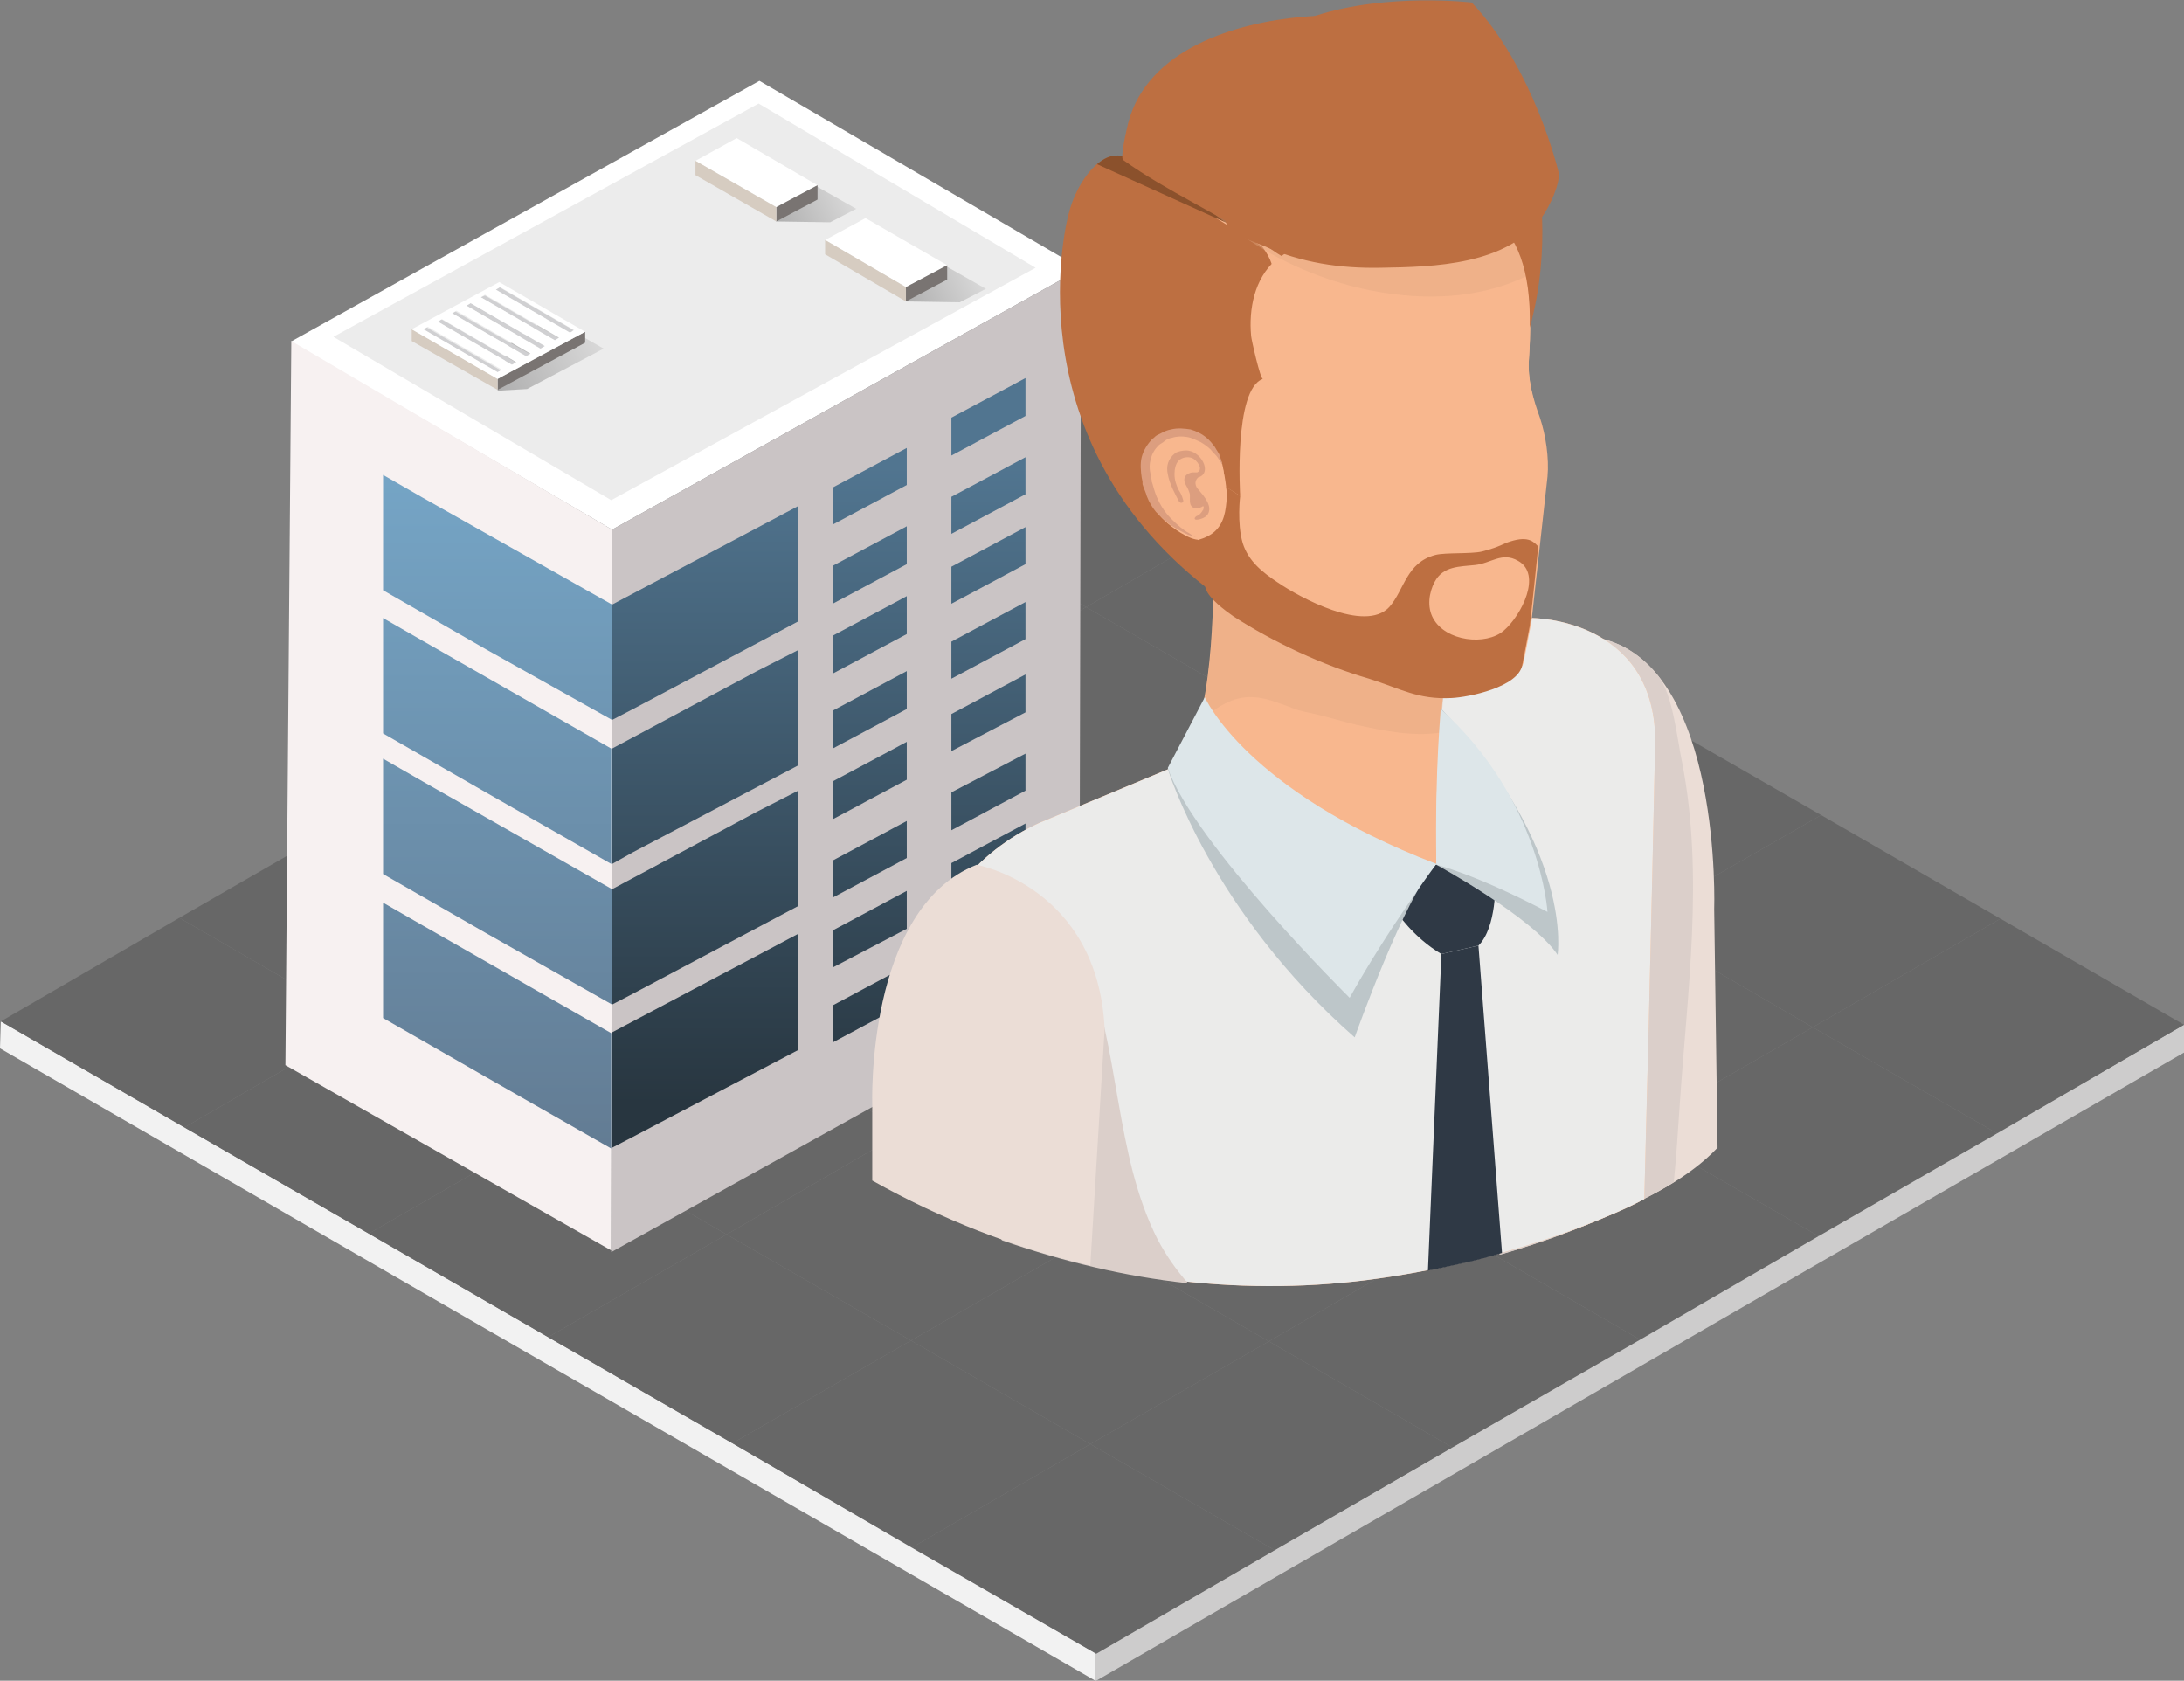 <?xml version="1.0" encoding="utf-8"?>
<!-- Generator: Adobe Illustrator 24.0.2, SVG Export Plug-In . SVG Version: 6.00 Build 0)  -->
<svg version="1.1" id="Camada_1" xmlns="http://www.w3.org/2000/svg" xmlns:xlink="http://www.w3.org/1999/xlink" x="0px" y="0px"
	 width="259.4px" height="199.6px" viewBox="0 0 259.4 199.6" style="enable-background:new 0 0 259.4 199.6;" xml:space="preserve"
	>
<rect x="0" y="0" width="259.4" height="199.6" fill="#808080" stroke="none"/>
<style type="text/css">
	.st0{fill:#CDCCCC;}
	.st1{fill:#F2F2F2;}
	.st2{fill:#676767;}
	.st3{fill:#CCCCCC;}
	.st4{fill:#FFFFFF;}
	.st5{fill:#ECECEC;}
	.st6{fill:#F7F1F1;}
	.st7{fill:#CAC4C5;}
	.st8{fill:url(#SVGID_1_);}
	.st9{fill:url(#SVGID_2_);}
	.st10{fill:url(#SVGID_3_);}
	.st11{fill:url(#SVGID_4_);}
	.st12{fill:url(#SVGID_5_);}
	.st13{fill:url(#SVGID_6_);}
	.st14{fill:url(#SVGID_7_);}
	.st15{fill:url(#SVGID_8_);}
	.st16{fill:url(#SVGID_9_);}
	.st17{fill:url(#SVGID_10_);}
	.st18{fill:url(#SVGID_11_);}
	.st19{fill:url(#SVGID_12_);}
	.st20{fill:url(#SVGID_13_);}
	.st21{fill:url(#SVGID_14_);}
	.st22{fill:url(#SVGID_15_);}
	.st23{fill:url(#SVGID_16_);}
	.st24{fill:url(#SVGID_17_);}
	.st25{fill:url(#SVGID_18_);}
	.st26{fill:url(#SVGID_19_);}
	.st27{fill:url(#SVGID_20_);}
	.st28{fill:url(#SVGID_21_);}
	.st29{fill:url(#SVGID_22_);}
	.st30{fill:url(#SVGID_23_);}
	.st31{fill:url(#SVGID_24_);}
	.st32{opacity:0.33;fill:url(#SVGID_25_);}
	.st33{fill:#797472;}
	.st34{fill:#D6CCC1;}
	.st35{opacity:0.33;fill:url(#SVGID_26_);}
	.st36{opacity:0.33;fill:url(#SVGID_27_);}
	.st37{fill:#D0D0D2;}
	.st38{fill:#EBDDD6;}
	.st39{fill:#DBCFCA;}
	.st40{fill:#F8B78E;}
	.st41{fill:#EBEBEA;}
	.st42{fill:#2F3945;}
	.st43{opacity:0.4;fill:#E1A782;}
	.st44{fill:#BDC6C9;}
	.st45{fill:#DDE6E9;}
	.st46{fill:none;stroke:#F8B78E;stroke-width:3;stroke-miterlimit:10;}
	.st47{fill:#BD6F41;}
	.st48{fill:#DC9E7F;}
	.st49{fill:#8B512C;}
</style>
<g>
	<g>
		<g>
			<polygon class="st0" points="259.4,121.7 209.8,150.3 170,173.3 130.2,196.3 130.1,196.3 130.1,199.6 130.2,199.6 170,176.6 
				209.8,153.6 259.4,125 			"/>
		</g>
		<polygon class="st1" points="90.1,173.2 49,149.5 0.1,121.3 0,124.5 49,152.8 90.1,176.5 130.1,199.6 130.1,196.3 		"/>
	</g>
</g>
<polygon class="st2" points="107.5,134.3 129.7,121.5 108.4,109.2 86.2,122 "/>
<polygon class="st2" points="129.4,147 151.6,134.1 129.7,121.5 107.5,134.3 "/>
<polygon class="st2" points="86.2,122 108.4,109.2 86.6,96.6 64.3,109.4 "/>
<polygon class="st2" points="172.5,171.9 194.8,159.1 172.9,146.4 150.7,159.3 "/>
<polygon class="st2" points="64.3,109.4 86.6,96.6 64.7,83.9 42.5,96.8 "/>
<polygon class="st2" points="150.7,159.3 172.9,146.4 151.6,134.1 129.4,147 "/>
<polygon class="st2" points="194.8,159.1 216,146.8 194.1,134.2 172.9,146.4 "/>
<polygon class="st3" points="172.9,146.4 194.1,134.2 172.8,121.9 151.6,134.1 "/>
<polygon class="st3" points="151.6,134.1 172.8,121.9 150.9,109.3 129.7,121.5 "/>
<polygon class="st3" points="86.6,96.6 107.8,84.3 85.9,71.7 64.7,83.9 "/>
<polygon class="st2" points="129.7,121.5 150.9,109.3 129.6,96.9 108.4,109.2 "/>
<polygon class="st2" points="108.4,109.2 129.6,96.9 107.8,84.3 86.6,96.6 "/>
<polygon class="st2" points="21.9,133.9 43.1,121.6 21.3,109 0.1,121.3 "/>
<polygon class="st2" points="43.8,146.5 65,134.3 43.1,121.6 21.9,133.9 "/>
<polygon class="st2" points="65.1,158.8 86.3,146.6 65,134.3 43.8,146.5 "/>
<polygon class="st2" points="87,171.4 108.2,159.2 86.3,146.6 65.1,158.8 "/>
<polygon class="st2" points="108.3,183.8 129.5,171.5 108.2,159.2 87,171.4 "/>
<polygon class="st2" points="130.2,196.4 151.4,184.1 129.5,171.5 108.3,183.8 "/>
<polygon class="st2" points="43.1,121.6 64.3,109.4 42.5,96.8 21.3,109 "/>
<polygon class="st2" points="65,134.3 86.2,122 64.3,109.4 43.1,121.6 "/>
<polygon class="st2" points="151.4,184.1 172.5,171.9 150.7,159.3 129.5,171.5 "/>
<polygon class="st2" points="108.2,159.2 129.4,147 107.5,134.3 86.3,146.6 "/>
<polygon class="st2" points="86.3,146.6 107.5,134.3 86.2,122 65,134.3 "/>
<polygon class="st2" points="129.5,171.5 150.7,159.3 129.4,147 108.2,159.2 "/>
<polygon class="st2" points="216,146.8 237.2,134.6 215.3,122 194.1,134.2 "/>
<polygon class="st2" points="194.1,134.2 215.3,122 194,109.6 172.8,121.9 "/>
<polygon class="st2" points="107.8,84.3 129,72.1 107.1,59.5 85.9,71.7 "/>
<polygon class="st2" points="129.6,96.9 150.8,84.7 129,72.1 107.8,84.3 "/>
<polygon class="st2" points="150.9,109.3 172.1,97 150.8,84.7 129.6,96.9 "/>
<polygon class="st2" points="172.8,121.9 194,109.6 172.1,97 150.9,109.3 "/>
<polygon class="st2" points="237.2,134.6 259.4,121.7 237.6,109.1 215.3,122 "/>
<polygon class="st2" points="215.3,122 237.6,109.1 216.3,96.8 194,109.6 "/>
<polygon class="st2" points="194,109.6 216.3,96.8 194.4,84.2 172.1,97 "/>
<polygon class="st2" points="150.8,84.7 173.1,71.9 151.2,59.2 129,72.1 "/>
<polygon class="st2" points="129,72.1 151.2,59.2 129.3,46.6 107.1,59.5 "/>
<polygon class="st2" points="172.1,97 194.4,84.2 173.1,71.9 150.8,84.7 "/>
<g>
	<polygon class="st4" points="72.7,62.9 128.4,31.9 90.2,9.6 34.5,40.6 	"/>
	<g>
		<polygon class="st5" points="123,31.8 90.1,12.3 39.6,40 72.6,59.4 		"/>
	</g>
	<g>
		<polygon class="st6" points="34.6,40.5 72.7,62.9 72.6,148.5 33.9,126.5 		"/>
	</g>
	<polygon class="st7" points="72.6,148.7 128.2,117.8 128.4,31.9 72.7,62.9 	"/>
	<g>
		<linearGradient id="SVGID_1_" gradientUnits="userSpaceOnUse" x1="117.385" y1="55.3" x2="117.385" y2="131.102">
			<stop  offset="0" style="stop-color:#517590"/>
			<stop  offset="1" style="stop-color:#283640"/>
		</linearGradient>
		<polygon class="st8" points="113,54.1 121.8,49.4 121.8,44.9 113,49.6 		"/>
		<linearGradient id="SVGID_2_" gradientUnits="userSpaceOnUse" x1="117.385" y1="55.3" x2="117.385" y2="131.094">
			<stop  offset="0" style="stop-color:#517590"/>
			<stop  offset="1" style="stop-color:#283640"/>
		</linearGradient>
		<polygon class="st9" points="113,63.4 121.8,58.7 121.8,54.3 113,59 		"/>
		<linearGradient id="SVGID_3_" gradientUnits="userSpaceOnUse" x1="117.385" y1="55.3" x2="117.385" y2="131.094">
			<stop  offset="0" style="stop-color:#517590"/>
			<stop  offset="1" style="stop-color:#283640"/>
		</linearGradient>
		<polygon class="st10" points="113,71.7 121.8,67 121.8,62.6 113,67.3 		"/>
		<linearGradient id="SVGID_4_" gradientUnits="userSpaceOnUse" x1="117.385" y1="55.3" x2="117.385" y2="131.101">
			<stop  offset="0" style="stop-color:#517590"/>
			<stop  offset="1" style="stop-color:#283640"/>
		</linearGradient>
		<polygon class="st11" points="113,80.6 121.8,75.9 121.8,71.5 113,76.2 		"/>
	</g>
	<g>
		<linearGradient id="SVGID_5_" gradientUnits="userSpaceOnUse" x1="117.385" y1="55.3" x2="117.385" y2="131.101">
			<stop  offset="0" style="stop-color:#517590"/>
			<stop  offset="1" style="stop-color:#283640"/>
		</linearGradient>
		<polygon class="st12" points="113,89.2 121.8,84.6 121.8,80.1 113,84.8 		"/>
		<linearGradient id="SVGID_6_" gradientUnits="userSpaceOnUse" x1="117.385" y1="55.304" x2="117.385" y2="131.098">
			<stop  offset="0" style="stop-color:#517590"/>
			<stop  offset="1" style="stop-color:#283640"/>
		</linearGradient>
		<polygon class="st13" points="113,98.6 121.8,93.9 121.8,89.5 113,94.1 		"/>
		<linearGradient id="SVGID_7_" gradientUnits="userSpaceOnUse" x1="117.385" y1="55.294" x2="117.385" y2="131.104">
			<stop  offset="0" style="stop-color:#517590"/>
			<stop  offset="1" style="stop-color:#283640"/>
		</linearGradient>
		<polygon class="st14" points="113,106.9 121.8,102.2 121.8,97.8 113,102.5 		"/>
		<linearGradient id="SVGID_8_" gradientUnits="userSpaceOnUse" x1="117.385" y1="55.299" x2="117.385" y2="131.1">
			<stop  offset="0" style="stop-color:#517590"/>
			<stop  offset="1" style="stop-color:#283640"/>
		</linearGradient>
		<polygon class="st15" points="113,115.8 121.8,111.1 121.8,106.7 113,111.3 		"/>
	</g>
	<g>
		<linearGradient id="SVGID_9_" gradientUnits="userSpaceOnUse" x1="103.317" y1="55.3" x2="103.317" y2="131.101">
			<stop  offset="0" style="stop-color:#517590"/>
			<stop  offset="1" style="stop-color:#283640"/>
		</linearGradient>
		<polygon class="st16" points="98.9,62.3 107.7,57.6 107.7,53.2 98.9,57.9 		"/>
		<linearGradient id="SVGID_10_" gradientUnits="userSpaceOnUse" x1="103.317" y1="55.298" x2="103.317" y2="131.107">
			<stop  offset="0" style="stop-color:#517590"/>
			<stop  offset="1" style="stop-color:#283640"/>
		</linearGradient>
		<polygon class="st17" points="98.9,71.7 107.7,67 107.7,62.5 98.9,67.2 		"/>
		<linearGradient id="SVGID_11_" gradientUnits="userSpaceOnUse" x1="103.317" y1="55.3" x2="103.317" y2="131.101">
			<stop  offset="0" style="stop-color:#517590"/>
			<stop  offset="1" style="stop-color:#283640"/>
		</linearGradient>
		<polygon class="st18" points="98.9,80 107.7,75.3 107.7,70.8 98.9,75.5 		"/>
		<linearGradient id="SVGID_12_" gradientUnits="userSpaceOnUse" x1="103.317" y1="55.3" x2="103.317" y2="131.101">
			<stop  offset="0" style="stop-color:#517590"/>
			<stop  offset="1" style="stop-color:#283640"/>
		</linearGradient>
		<polygon class="st19" points="98.9,88.9 107.7,84.2 107.7,79.7 98.9,84.4 		"/>
	</g>
	<g>
		<linearGradient id="SVGID_13_" gradientUnits="userSpaceOnUse" x1="103.317" y1="55.3" x2="103.317" y2="131.101">
			<stop  offset="0" style="stop-color:#517590"/>
			<stop  offset="1" style="stop-color:#283640"/>
		</linearGradient>
		<polygon class="st20" points="98.9,97.3 107.7,92.6 107.7,88.1 98.9,92.8 		"/>
		<linearGradient id="SVGID_14_" gradientUnits="userSpaceOnUse" x1="103.317" y1="55.294" x2="103.317" y2="131.104">
			<stop  offset="0" style="stop-color:#517590"/>
			<stop  offset="1" style="stop-color:#283640"/>
		</linearGradient>
		<polygon class="st21" points="98.9,106.6 107.7,101.9 107.7,97.5 98.9,102.2 		"/>
		<linearGradient id="SVGID_15_" gradientUnits="userSpaceOnUse" x1="103.317" y1="55.306" x2="103.317" y2="131.1">
			<stop  offset="0" style="stop-color:#517590"/>
			<stop  offset="1" style="stop-color:#283640"/>
		</linearGradient>
		<polygon class="st22" points="98.9,114.9 107.7,110.3 107.7,105.8 98.9,110.5 		"/>
		<linearGradient id="SVGID_16_" gradientUnits="userSpaceOnUse" x1="103.317" y1="55.294" x2="103.317" y2="131.103">
			<stop  offset="0" style="stop-color:#517590"/>
			<stop  offset="1" style="stop-color:#283640"/>
		</linearGradient>
		<polygon class="st23" points="98.9,123.8 107.7,119.1 107.7,114.7 98.9,119.4 		"/>
	</g>
	<linearGradient id="SVGID_17_" gradientUnits="userSpaceOnUse" x1="83.716" y1="55.3" x2="83.716" y2="131.101">
		<stop  offset="0" style="stop-color:#517590"/>
		<stop  offset="1" style="stop-color:#283640"/>
	</linearGradient>
	<polygon class="st24" points="94.8,73.8 94.8,60.1 89.9,62.7 72.7,71.8 72.7,85.5 75.2,84.2 	"/>
	<linearGradient id="SVGID_18_" gradientUnits="userSpaceOnUse" x1="83.714" y1="55.3" x2="83.714" y2="131.101">
		<stop  offset="0" style="stop-color:#517590"/>
		<stop  offset="1" style="stop-color:#283640"/>
	</linearGradient>
	<polygon class="st25" points="89.9,79.7 72.7,88.9 72.7,102.6 75.2,101.2 94.8,90.9 94.8,77.2 	"/>
	<linearGradient id="SVGID_19_" gradientUnits="userSpaceOnUse" x1="83.716" y1="55.301" x2="83.716" y2="131.1">
		<stop  offset="0" style="stop-color:#517590"/>
		<stop  offset="1" style="stop-color:#283640"/>
	</linearGradient>
	<polygon class="st26" points="89.9,96.4 72.7,105.6 72.7,119.3 75.2,118 94.8,107.6 94.8,93.9 	"/>
	<linearGradient id="SVGID_20_" gradientUnits="userSpaceOnUse" x1="83.714" y1="55.299" x2="83.714" y2="131.101">
		<stop  offset="0" style="stop-color:#517590"/>
		<stop  offset="1" style="stop-color:#283640"/>
	</linearGradient>
	<polygon class="st27" points="89.9,113.5 72.7,122.6 72.7,136.3 75.2,135 94.8,124.7 94.8,110.9 	"/>
	<linearGradient id="SVGID_21_" gradientUnits="userSpaceOnUse" x1="59.055" y1="55.627" x2="59.055" y2="141.393">
		<stop  offset="0" style="stop-color:#75A5C6"/>
		<stop  offset="0.984" style="stop-color:#627A91"/>
	</linearGradient>
	<polygon class="st28" points="50.2,59.1 45.5,56.4 45.5,70.1 57.7,77.1 72.7,85.5 72.7,71.8 	"/>
	<linearGradient id="SVGID_22_" gradientUnits="userSpaceOnUse" x1="59.048" y1="55.627" x2="59.048" y2="141.393">
		<stop  offset="0" style="stop-color:#75A5C6"/>
		<stop  offset="0.984" style="stop-color:#627A91"/>
	</linearGradient>
	<polygon class="st29" points="72.6,102.6 72.6,88.9 50.2,76.1 45.5,73.4 45.5,87.1 57.7,94.1 	"/>
	<linearGradient id="SVGID_23_" gradientUnits="userSpaceOnUse" x1="59.055" y1="55.627" x2="59.055" y2="141.393">
		<stop  offset="0" style="stop-color:#75A5C6"/>
		<stop  offset="0.984" style="stop-color:#627A91"/>
	</linearGradient>
	<polygon class="st30" points="45.5,90.1 45.5,103.8 57.7,110.8 72.7,119.3 72.7,105.6 50.2,92.8 	"/>
	<linearGradient id="SVGID_24_" gradientUnits="userSpaceOnUse" x1="59.048" y1="55.63" x2="59.048" y2="141.393">
		<stop  offset="0" style="stop-color:#75A5C6"/>
		<stop  offset="0.984" style="stop-color:#627A91"/>
	</linearGradient>
	<polygon class="st31" points="45.5,107.2 45.5,120.9 57.7,127.9 72.6,136.4 72.6,122.7 50.2,109.9 	"/>
	<g>
		<linearGradient id="SVGID_25_" gradientUnits="userSpaceOnUse" x1="91.753" y1="25.331" x2="101.644" y2="20.529">
			<stop  offset="0" style="stop-color:#333333"/>
			<stop  offset="1" style="stop-color:#CDCCCC"/>
		</linearGradient>
		<polygon class="st32" points="93.5,20.8 92.2,26.3 98.6,26.4 101.7,24.8 93.4,20.1 		"/>
		<g>
			<polygon class="st4" points="92.2,24.6 82.6,19.1 87.5,16.4 97.1,22 			"/>
			<polygon class="st33" points="97.1,23.7 92.2,26.3 92.2,24.6 97.1,22 			"/>
			<polygon class="st34" points="92.2,26.3 82.6,20.8 82.6,19.1 92.2,24.6 			"/>
		</g>
	</g>
	<g>
		<linearGradient id="SVGID_26_" gradientUnits="userSpaceOnUse" x1="107.111" y1="34.805" x2="117.001" y2="30.003">
			<stop  offset="0" style="stop-color:#333333"/>
			<stop  offset="1" style="stop-color:#CDCCCC"/>
		</linearGradient>
		<polygon class="st35" points="108.9,30.3 107.6,35.8 114,35.9 117.1,34.3 108.8,29.6 		"/>
		<g>
			<polygon class="st4" points="107.6,34.1 98,28.5 102.8,25.9 112.5,31.5 			"/>
			<polygon class="st33" points="112.5,33.2 107.6,35.8 107.6,34.1 112.5,31.5 			"/>
			<polygon class="st34" points="107.6,35.8 98,30.2 98,28.5 107.6,34.1 			"/>
		</g>
	</g>
	<g>
		<linearGradient id="SVGID_27_" gradientUnits="userSpaceOnUse" x1="58.302" y1="44.662" x2="72.794" y2="37.626">
			<stop  offset="0" style="stop-color:#333333"/>
			<stop  offset="1" style="stop-color:#CDCCCC"/>
		</linearGradient>
		<polygon class="st36" points="60.5,40.9 59.1,46.4 62.6,46.2 71.7,41.4 65.2,37.7 		"/>
		<g>
			<g>
				<polygon class="st33" points="69.5,40.7 59.1,46.3 59.1,45 69.5,39.4 				"/>
				<polygon class="st34" points="59.1,46.3 48.9,40.5 48.9,39.1 59.1,45 				"/>
			</g>
			<g>
				<polygon class="st37" points="53.7,37.2 62.5,42.3 63,42.1 54.1,37 				"/>
				<polygon class="st37" points="55.4,36.3 64.2,41.4 64.7,41.1 55.9,36 				"/>
				<polygon class="st37" points="52,38.2 60.8,43.3 61.2,43 52.4,37.9 				"/>
				<polygon class="st37" points="57.1,35.3 65.9,40.4 66.4,40.2 57.6,35.1 				"/>
				<polygon class="st37" points="58.8,34.4 67.7,39.5 68.1,39.2 59.3,34.1 				"/>
				<polygon class="st37" points="50.2,39.1 59.1,44.2 59.5,44 50.7,38.9 				"/>
				<path class="st4" d="M48.9,39.1L59.1,45l10.4-5.6l-10.2-5.9L48.9,39.1z M59.1,44.2l-8.8-5.1l0.5-0.3l8.8,5.1L59.1,44.2z
					 M60.8,43.3L52,38.2l0.5-0.3l8.8,5.1L60.8,43.3z M62.5,42.3l-8.8-5.1l0.5-0.3l8.8,5.1L62.5,42.3z M64.2,41.4l-8.8-5.1l0.5-0.3
					l8.8,5.1L64.2,41.4z M65.9,40.4l-8.8-5.1l0.5-0.3l8.8,5.1L65.9,40.4z M67.7,39.5l-8.8-5.1l0.5-0.3l8.8,5.1L67.7,39.5z"/>
			</g>
		</g>
	</g>
</g>
<g>
	<g>
		<g>
			<path class="st38" d="M191.4,144.2c4.3-1.9,9.2-4.3,12.6-7.9l-0.4-28.3c0,0,1-28.5-13.2-32.1c0,0-11.8,4.6-13.7,21.4l1.4,51.7
				C182.7,147.7,187.1,146.1,191.4,144.2z"/>
			<path class="st39" d="M191.4,144.2c2.4-1.1,5-2.3,7.4-3.8c0.3-3,0.5-6.1,0.7-9.1c0.9-13.5,2.9-27.3,0.3-40.7
				c-0.6-2.8-1.1-8.2-2.9-10.4c-1.7-2.1-3.8-3.6-6.4-4.3c0,0-11.8,4.6-13.7,21.4l1.4,51.7C182.7,147.7,187.1,146.1,191.4,144.2z"/>
		</g>
		<path class="st40" d="M119,147.2c14.7,5.2,30.6,6.9,46.3,4.4c8.9-1.4,17.8-3.8,26.2-7.4c1.2-0.5,2.5-1.1,3.8-1.8
			c0.8-30,1.3-54.6,1.3-54.6c-0.2-14.4-14.6-14.4-14.6-14.4c-19.4,8-38.8,16.1-58.5,24.3c-7.5,3.4-13.7,10.6-13.4,19
			c0.3,9.4,4,18.3,7.6,26.7C118,144.7,118.5,146,119,147.2z"/>
		<path class="st41" d="M119,147.2c14.7,5.2,30.6,6.9,46.3,4.4c8.9-1.4,17.8-3.8,26.2-7.4c1.2-0.5,2.5-1.1,3.8-1.8
			c0.8-30,1.3-54.6,1.3-54.6c-0.2-14.4-14.6-14.4-14.6-14.4c-19.4,8-38.8,16.1-58.5,24.3c-7.5,3.4-13.7,10.6-13.4,19
			c0.3,9.4,4,18.3,7.6,26.7C118,144.7,118.5,146,119,147.2z"/>
		<path class="st41" d="M142.5,85.6"/>
		<g>
			<path class="st42" d="M175.6,112.3l-4.4,1c-3.4-2-5.4-5.1-5.4-5.1l4.8-5.6l7,2.1C177.6,104.7,177.8,110.1,175.6,112.3z"/>
			<path class="st42" d="M178.4,148.8l-2.8-36.5l-4.4,1l-1.6,37.6C172.5,150.3,175.5,149.7,178.4,148.8z"/>
		</g>
		<g>
			<path class="st40" d="M144.1,67.7c0,0,0.4,16.5-3.5,22.6c0,0,11.4,12.4,30,12.4c0,0-0.3-19,2-26.9L144.1,67.7z"/>
			<path class="st43" d="M142.5,85.6c0.1-0.1,0.2-0.2,0.3-0.2c1.1-0.9,2.2-1.7,3.5-2.2c1.5-0.6,3.1-0.5,4.7,0c0.9,0.3,1.8,0.6,2.8,1
				c0.8,0.3,1.6,0.4,2.4,0.6c1.7,0.4,3.3,0.9,5,1.3c3.2,0.7,6.6,1.4,9.9,0.9c0.2-3.9,0.7-8,1.6-11.2l-28.4-8.1
				C144.1,67.7,144.4,78.3,142.5,85.6z"/>
		</g>
		<path class="st44" d="M138.7,91.3c0,0,5.1,16.9,22.2,31.9c0,0,6.1-17.2,9.7-20.6L138.7,91.3z"/>
		<path class="st45" d="M143.1,82.8c0,0,4.8,11.1,27.5,19.8c0,0-5.8,7.8-10.3,15.9c0,0-18.5-18.3-21.6-27.3L143.1,82.8z"/>
		<path class="st44" d="M170.6,102.7c0,0,11.4,6.2,14.4,10.7c0,0,2-12.6-13.8-29.2C171.2,84.1,172.7,97.1,170.6,102.7z"/>
		<path class="st45" d="M170.6,102.7c0,0,4.4,1,13.2,5.6c0,0-0.8-13.4-12.7-24.1C171.2,84.1,170.4,90.6,170.6,102.7z"/>
		<path class="st39" d="M117.4,143.5c0.5,1.3,1.1,2.5,1.6,3.8c7.2,2.5,14.6,4.3,22.1,5.1c-1.4-1.6-2.6-3.3-3.6-5.2
			c-2.6-5.1-3.7-10.8-4.7-16.5c-1-5.6-1.8-11.4-4.2-16.6c-1.1-2.5-2.6-4.8-4.6-6.6c-2.3-2.1-5-3.6-7.9-4.6c-0.1,0-0.1-0.1-0.1-0.1
			c0,0-0.1,0.1-0.1,0.1c-0.9,0.9-1.7,1.8-2.4,2.8c-0.1,0.1-0.2,0.2-0.2,0.3c-0.3,0.4-0.5,0.8-0.8,1.2c-0.1,0.1-0.2,0.3-0.2,0.4
			c-0.2,0.4-0.5,0.9-0.7,1.3c0,0.1-0.1,0.2-0.1,0.3c-0.2,0.5-0.5,1.1-0.7,1.7c0,0.1-0.1,0.2-0.1,0.3c-0.1,0.5-0.3,0.9-0.4,1.4
			c0,0.2-0.1,0.4-0.1,0.5c-0.1,0.4-0.1,0.9-0.2,1.3c0,0.2,0,0.4-0.1,0.5c0,0.6-0.1,1.2,0,1.8C110.2,126.1,113.8,135.1,117.4,143.5z"
			/>
		<g>
			<path class="st40" d="M181,78.5l0.9-4.7c0,0,1.9-17.2,1.9-17.2c0.2-2.2-0.2-4.9-0.9-7c-0.8-2.2-1.5-4.6-1.3-7.1
				c0.9-12.3-2.8-19.5-2.8-19.5c-8.5-10-28.4-6-28.4-6c-20.2,4-19,23.9-19,23.9c-1.4,13.6,10.6,23,10.6,23l1.4,5.6
				c0.4,1.2,2.3,2.6,3.3,3.3c4.8,3.1,10.6,5.8,16.1,7.4c3.8,1.2,5.8,2.5,9.8,2.3C174.7,82.4,180.5,81.2,181,78.5z"/>
			<path class="st40" d="M181.6,42.6c0.2-3.2,0.2-6-0.1-8.5c-4.9,2.2-10.5,2.8-16.2,2.1c-5.3-0.7-10.7-2.3-15.3-5.1
				c-4.1-2.4-7.6-5.6-11.1-8.7c-8.3,7.3-7.6,18.5-7.6,18.5c-1.4,13.6,10.6,23,10.6,23l1.4,5.6c0.4,1.2,2.3,2.6,3.3,3.3
				c4.8,3.1,10.6,5.8,16.1,7.4c3.8,1.2,5.8,2.5,9.8,2.3c2.1-0.1,7.9-1.3,8.4-3.9l0.9-4.7c0,0,1.9-17.2,1.9-17.2
				c0.2-2.2-0.2-4.9-0.9-7C182.1,47.5,181.4,45.1,181.6,42.6z"/>
			<path class="st46" d="M145.2,55.2c-0.5-1.3-1.3-2.4-2.4-3.1c-0.8-0.6-2.4-0.7-3.4-0.6c-0.9,0.2-1.8,0.7-2.4,1.4
				c-0.9,1-1,2.3-0.9,3.6c0,0.3,0,0.6,0.2,0.8c0.8,4.8,5.8,6.6,5.8,6.6s2.1,1,2.4-0.6"/>
			<path class="st47" d="M152,30.5c-6.3-3.7-12.4-7.6-18.4-11.8c-2.5-1.2-5.7,2.6-6.7,6.8c0,0-7.1,25.9,16.4,44.3
				c0,0-3.4-14,0.3-17.1c0,0,2,1.1,1.8,5l1.9,1.2c0,0-0.8-12.7,2.7-13.9c-0.3,0.1-1.4-4.8-1.4-5.1c-0.3-3.2,0.4-6.8,2.9-9
				C151.6,30.7,151.8,30.6,152,30.5z"/>
			<g>
				<path class="st40" d="M142.5,64.1c-1.2,0.1-3.4-1.5-4.2-2.3c-2.8-2.5-3.7-8.9,0.7-10.2c2.7-0.8,5.1,1.1,6.1,3.6
					C145.2,55.2,147.5,63.6,142.5,64.1z"/>
				<path class="st48" d="M139.6,53.8c0.3-0.2,0.9-0.3,1.2-0.3c1.8-0.1,3.3,2.7,1.5,3.2c-0.7,0.7,0,1.4,0,1.4
					c0.6,0.7,1.5,1.7,1.3,2.6c-0.1,0.6-0.7,0.9-1.3,1c-0.5,0.1-0.5-0.2-0.2-0.4c0.3-0.1,0.5-0.3,0.7-0.6c0,0,0-0.1,0.1-0.1
					c0,0,0,0,0-0.1c0.1-0.1,0.1-0.3,0-0.4c-0.4,0.3-1.1,0.4-1.4,0c-0.3-0.4-0.1-1.1-0.2-1.5c-0.1-0.3-0.2-0.6-0.4-0.9
					c-0.8-1.4,0.7-1.6,0.7-1.6c0.2,0,0.4,0,0.6,0c0.8-0.4-0.1-1.5-0.6-1.7c-0.5-0.2-1.2-0.1-1.6,0.3c-0.4,0.4-0.5,1.1-0.5,1.6
					c0,0.7,0.2,1.3,0.5,1.9c0.2,0.3,0.4,0.7,0.5,1.1c0.2,0.4-0.3,0.6-0.5,0.2c-0.4-0.8-1.1-2-1.3-3.2
					C138.5,55.4,138.7,54.5,139.6,53.8z"/>
				<path class="st48" d="M145.2,55.2c0,0-0.2-0.3-0.6-0.9c-0.2-0.3-0.5-0.5-0.8-0.9c-0.3-0.3-0.7-0.6-1.2-0.9
					c-0.5-0.2-1-0.5-1.6-0.6c-0.6-0.1-1.2-0.1-1.8,0.1c-0.2,0-0.7,0.2-0.9,0.4c-0.2,0.2-0.5,0.3-0.7,0.5c-0.4,0.4-0.8,1-0.9,1.6
					c-0.2,0.6-0.2,1.2,0,2l0.1,0.6l0,0.1l0,0c0,0,0,0.1,0-0.1l0,0l0,0l0,0.1l0.1,0.3c0.1,0.4,0.2,0.7,0.3,1c0.2,0.6,0.5,1.2,0.8,1.7
					c0.3,0.5,0.7,1,1.1,1.4c0.8,0.8,1.5,1.4,2.1,1.7c0.5,0.4,0.9,0.5,0.9,0.5s-0.4-0.1-1-0.3c-0.6-0.3-1.5-0.7-2.4-1.4
					c-0.5-0.4-0.9-0.8-1.4-1.3c-0.4-0.5-0.8-1.1-1.1-1.9c-0.1-0.4-0.3-0.8-0.4-1.1l-0.1-0.3l0-0.1l0,0l0-0.1l0-0.1l-0.1-0.5
					c-0.1-0.7-0.2-1.6,0-2.4c0.2-0.8,0.7-1.6,1.3-2.2c0.2-0.1,0.3-0.3,0.5-0.4l0.6-0.3c0.4-0.2,0.6-0.3,1.1-0.4
					c0.8-0.2,1.6-0.1,2.3,0c0.7,0.2,1.3,0.5,1.8,0.9c0.5,0.4,0.8,0.8,1.1,1.2c0.2,0.4,0.5,0.7,0.6,1.1
					C145.1,54.8,145.2,55.2,145.2,55.2z"/>
			</g>
			<path class="st40" d="M148.4,27.8c0,0,3.4,2.4,2.9,6.1l5.8-3.4C157.1,30.5,150.9,29.3,148.4,27.8z"/>
			<path class="st49" d="M130.3,19.5l18.1,8.2l-15.1-9.2C133.3,18.6,132,18,130.3,19.5z"/>
			<path class="st47" d="M147.3,58.9c0,0-1.7-1.1-1.7-1.1c0.2,0.8,0.1,1.6,0,2.4c-0.2,1.6-0.8,2.9-2.4,3.6c-0.4,0.2-0.9,0.3-1.4,0.5
				c0.4,1.6,1.4,5.6,1.4,5.6c0.4,1.2,2.3,2.6,3.3,3.3c4.8,3.1,10.6,5.8,16.1,7.4c3.8,1.2,5.8,2.5,9.8,2.3c2.1-0.1,7.9-1.3,8.4-3.9
				l0.9-4.7c0,0,0.5-4.4,1-9.4c-0.5-0.5-1.1-1.3-3.3-0.6c-1,0.3-1.1,0.6-3.4,1.2c-1.3,0.3-4.3,0.1-5.5,0.4c-3.5,0.9-3.7,4.2-5.5,6.2
				c-2.9,3.1-10.7-1.2-13.2-2.9c-1.8-1.2-3.5-2.5-4.2-4.7C146.9,62.1,147.3,58.9,147.3,58.9z M178.6,74.9c-2.1,1.8-6.9,1.3-8.4-1.5
				c-0.7-1.3-0.5-3,0.2-4.3c1-1.9,3-1.8,4.8-2c1.9-0.2,3.2-1.6,5.1-0.5C183.2,68.2,180.7,73.1,178.6,74.9z"/>
			<path class="st43" d="M150.7,30c4.3,2.4,9.1,4.1,13.9,4.8c5.9,0.9,11.7,0.4,16.7-2c-0.8-6.2-2.6-9.7-2.6-9.7
				c-8.5-10-28.4-6-28.4-6c-4.4,0.9-7.8,2.5-10.5,4.5C143.3,24.6,146.7,27.7,150.7,30z"/>
			<path class="st47" d="M181.7,38.9c2.7-9.7,0.9-18.3,0.9-18.3C181.9,6.9,166.4,0.9,154.7,2c-7.9,0.7-18.4,3.8-20.7,12.6
				c-0.1,0.4-1,4.1-0.6,4.4c5.3,3.8,11.4,6.4,16.8,10.1c0.7,0.4,1.3,0.9,2,1.3C152.2,30.3,182.3,11.1,181.7,38.9z"/>
			<path class="st47" d="M145.7,26.7c0.3,1,3.6,2.2,4.4,2.5c4.4,2,9.1,2.7,13.9,2.6c6.3-0.1,15.1-0.3,19.2-6.1
				c0.8-1.1,2.2-4,1.9-5.3c0,0-2.9-12.3-10.3-20.1C174.7,0.3,135.4-4.4,145.7,26.7z"/>
		</g>
		<path class="st38" d="M103.6,140.2c8.2,4.6,16.9,8,25.9,10.1l1.7-28.1c-0.8-16.9-15.2-19.5-15.2-19.5
			c-13.2,5.2-12.4,28.5-12.4,28.5L103.6,140.2z"/>
	</g>
</g>
</svg>
